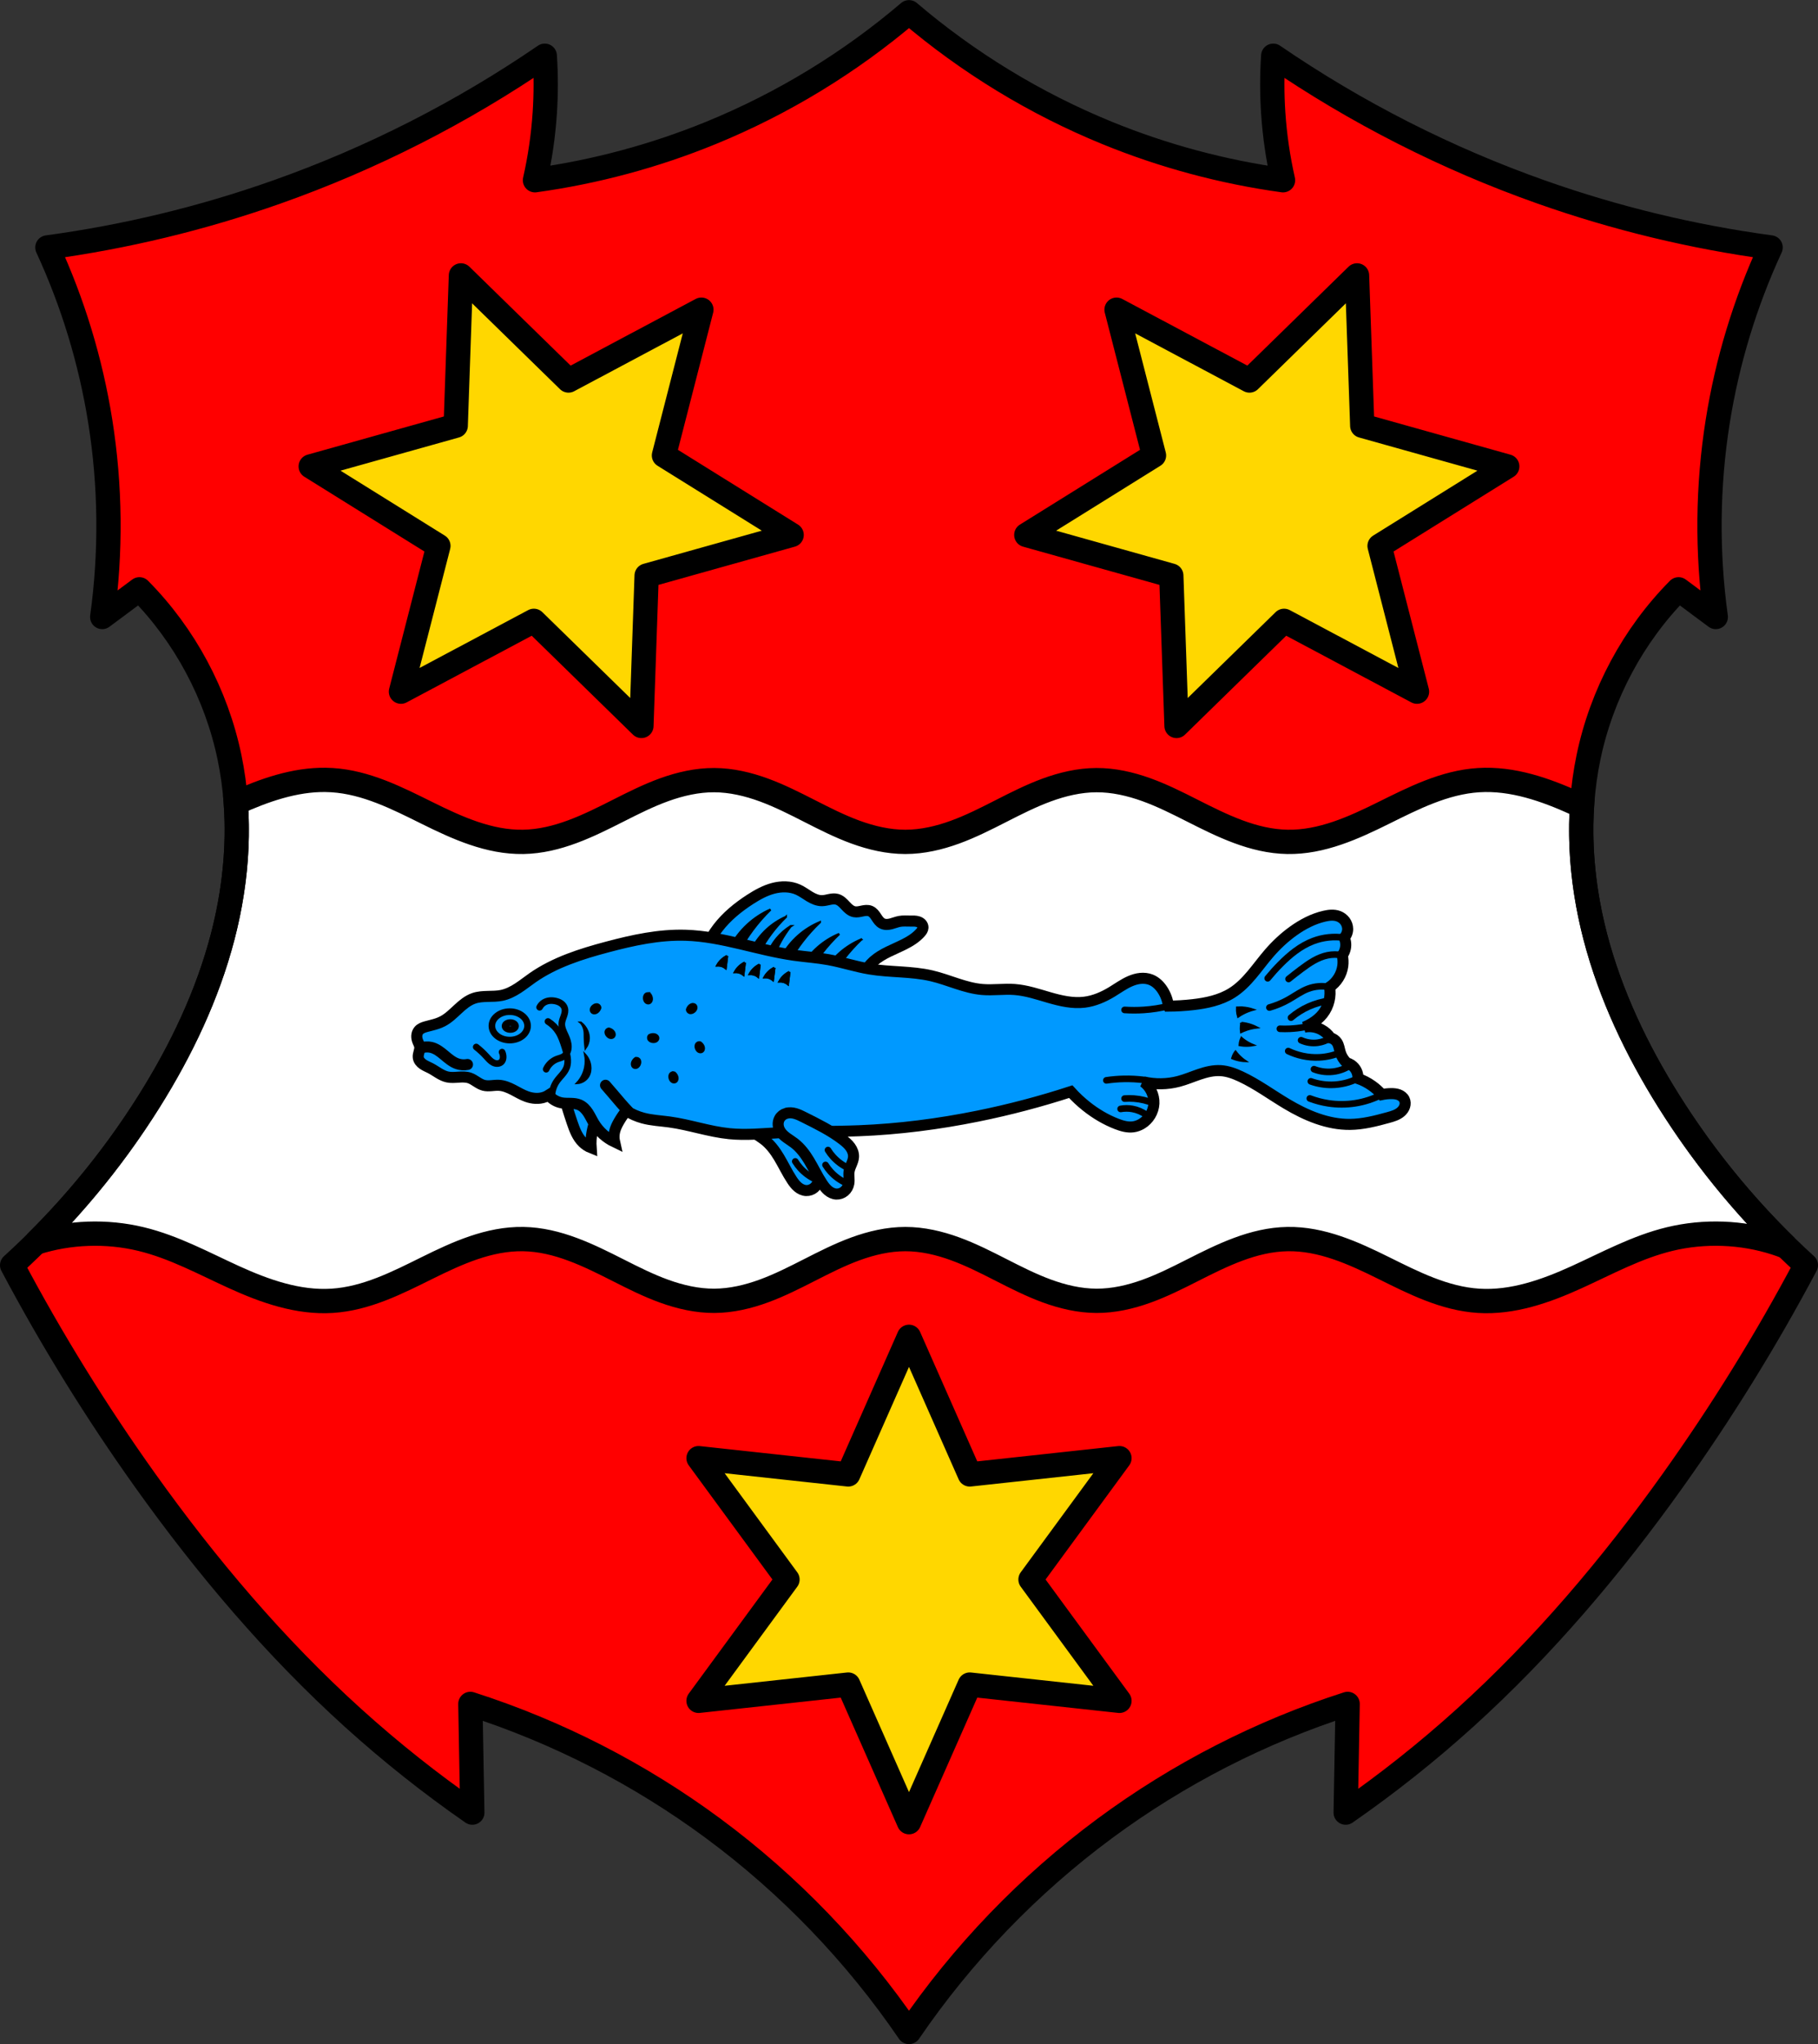 <?xml version="1.0" encoding="UTF-8" standalone="no"?>
<svg
   xmlns:dc="http://purl.org/dc/elements/1.1/"
   xmlns:cc="http://creativecommons.org/ns#"
   xmlns:rdf="http://www.w3.org/1999/02/22-rdf-syntax-ns#"
   xmlns:svg="http://www.w3.org/2000/svg"
   xmlns="http://www.w3.org/2000/svg"
   xmlns:xlink="http://www.w3.org/1999/xlink"
   xmlns:sodipodi="http://sodipodi.sourceforge.net/DTD/sodipodi-0.dtd"
   xmlns:inkscape="http://www.inkscape.org/namespaces/inkscape"
   height="925.334"
   viewBox="0 0 823.502 925.338"
   version="1.1"
   id="svg1121"
   sodipodi:docname="DEU_Windischeschenbach_COA.svg"
   width="823.502"
   inkscape:version="0.92.5 (2060ec1f9f, 2020-04-08)">
  <rect x="0" y="0" width="823.502" height="925.338" fill="#333333" stroke="none"/>
  <defs
     id="defs1125" />
  <sodipodi:namedview
     pagecolor="#ffffff"
     bordercolor="#666666"
     borderopacity="1"
     objecttolerance="10"
     gridtolerance="10"
     guidetolerance="10"
     inkscape:pageopacity="0"
     inkscape:pageshadow="2"
     inkscape:window-width="1920"
     inkscape:window-height="1046"
     id="namedview1123"
     showgrid="false"
     fit-margin-top="0"
     fit-margin-left="0"
     fit-margin-right="0"
     fit-margin-bottom="0"
     inkscape:zoom="0.85698801"
     inkscape:cx="411.7512"
     inkscape:cy="462.66689"
     inkscape:window-x="-11"
     inkscape:window-y="-11"
     inkscape:window-maximized="1"
     inkscape:current-layer="svg1121" />
  <path
     d="m 411.747,6.815 c -26.762,22.801 -57.12,41.29 -89.59,54.57 -25.589,10.464 -52.48,17.695 -79.83,21.471 2.271,-10 3.756,-20.18 4.435,-30.416 0.573,-8.635 0.573,-17.308 0,-25.943 -37.629,25.767 -78.59,46.575 -121.52,61.729 -33.632,11.871 -68.47,20.279 -103.78,25.05 11.537,24.959 19.622,51.54 23.95,78.72 4.657,29.26 4.957,59.22 0.887,88.57 l 16.854,-12.525 c 20.495,20.664 34.86,47.43 40.804,76.04 5.558,26.752 3.807,54.771 -3.079,81.21 -6.886,26.436 -18.795,51.36 -33.29,74.46 -17.224,27.443 -38.18,52.5 -62.09,74.25 17.94,33.801 38.11,66.4 60.32,97.51 27.718,38.822 58.711,75.41 94.02,107.35 17.1,15.465 35.18,29.818 54.11,42.941 l -0.887,-49.2 c 39.37,12.616 76.68,31.734 109.99,56.36 34.397,25.426 64.52,56.718 88.7,92.14 24.18,-35.427 54.31,-66.72 88.7,-92.14 33.32,-24.627 70.63,-43.746 109.99,-56.36 l -0.887,49.2 c 18.925,-13.12 37.01,-27.477 54.11,-42.941 35.31,-31.94 66.31,-68.53 94.02,-107.35 22.21,-31.11 42.38,-63.713 60.32,-97.51 -23.914,-21.752 -44.868,-46.809 -62.09,-74.25 -14.495,-23.1 -26.404,-48.02 -33.29,-74.46 -6.886,-26.436 -8.637,-54.45 -3.079,-81.21 5.943,-28.606 20.309,-55.38 40.804,-76.04 l 16.854,12.525 c -4.07,-29.348 -3.77,-59.31 0.887,-88.57 4.328,-27.19 12.413,-53.766 23.95,-78.72 -35.32,-4.77 -70.15,-13.177 -103.78,-25.05 -42.93,-15.15 -83.89,-35.961 -121.52,-61.729 -0.573,8.635 -0.573,17.308 0,25.943 0.679,10.236 2.163,20.416 4.435,30.416 -27.357,-3.775 -54.24,-11.01 -79.83,-21.471 -32.466,-13.277 -62.827,-31.77 -89.59,-54.57"
     id="path1008"
     inkscape:connector-curvature="0"
     style="fill:#ff0000;fill-rule:evenodd" />
  <path
     style="fill:#ffffff;fill-rule:evenodd;stroke:#000000;stroke-width:11"
     inkscape:connector-curvature="0"
     id="path1010"
     d="m 147.579,353.045 c -14.183,-0.195 -27.989,4.706 -40.771,10.471 1.464,20.262 -0.811,40.822 -5.938,60.51 -6.886,26.436 -18.794,51.36 -33.29,74.46 -14.604,23.268 -31.899,44.812 -51.4,64.09 15.25,-4.851 32.12,-5.445 47.74,-1.666 14.954,3.619 28.381,11.01 42.21,17.293 13.832,6.287 28.89,11.637 44.33,10.654 15.438,-0.982 29.434,-8.141 43.01,-14.863 13.574,-6.722 28.07,-13.342 43.539,-13.08 15.488,0.258 29.687,7.361 43.2,14.205 6.758,3.422 13.55,6.835 20.746,9.426 7.196,2.59 14.849,4.348 22.594,4.316 7.747,-0.032 15.386,-1.853 22.563,-4.492 7.177,-2.64 13.948,-6.09 20.699,-9.527 6.751,-3.437 13.526,-6.881 20.709,-9.506 7.183,-2.625 14.829,-4.422 22.576,-4.422 7.748,0 15.393,1.797 22.576,4.422 7.183,2.625 13.96,6.069 20.711,9.506 6.751,3.437 13.523,6.888 20.699,9.527 7.177,2.64 14.813,4.46 22.561,4.492 7.745,0.032 15.398,-1.726 22.594,-4.316 7.196,-2.59 13.988,-6 20.746,-9.426 13.516,-6.844 27.717,-13.947 43.21,-14.205 15.473,-0.258 29.963,6.362 43.537,13.08 13.574,6.722 27.57,13.881 43.01,14.863 15.442,0.982 30.5,-4.367 44.33,-10.654 13.832,-6.287 27.26,-13.674 42.21,-17.293 15.737,-3.808 32.748,-3.181 48.09,1.773 1.609,0.52 3.193,1.098 4.762,1.711 -20.252,-19.734 -38.16,-41.91 -53.23,-65.908 -14.495,-23.1 -26.403,-48.02 -33.29,-74.46 -5,-19.21 -7.278,-39.25 -6.03,-59.04 -0.842,-0.391 -1.681,-0.788 -2.525,-1.172 -13.832,-6.287 -28.89,-11.637 -44.33,-10.654 -15.438,0.982 -29.434,8.141 -43.01,14.863 -13.574,6.722 -28.06,13.342 -43.537,13.08 -15.488,-0.258 -29.689,-7.359 -43.21,-14.203 -6.758,-3.422 -13.55,-6.837 -20.746,-9.428 -7.196,-2.59 -14.849,-4.348 -22.594,-4.316 -7.747,0.032 -15.384,1.853 -22.561,4.492 -7.177,2.64 -13.948,6.09 -20.699,9.527 -6.751,3.437 -13.528,6.881 -20.711,9.506 -7.183,2.625 -14.829,4.422 -22.576,4.422 -7.748,0 -15.393,-1.797 -22.576,-4.422 -7.183,-2.625 -13.958,-6.069 -20.709,-9.506 -6.751,-3.437 -13.523,-6.888 -20.699,-9.527 -7.177,-2.64 -14.815,-4.46 -22.563,-4.492 -7.745,-0.032 -15.398,1.726 -22.594,4.316 -7.196,2.59 -13.988,6.01 -20.746,9.428 -13.516,6.844 -27.715,13.945 -43.2,14.203 -15.473,0.258 -29.965,-6.362 -43.539,-13.08 -13.574,-6.722 -27.57,-13.881 -43.01,-14.863 -0.965,-0.061 -1.929,-0.098 -2.891,-0.111 z" />
  <path
     style="fill:none;fill-rule:evenodd;stroke:#000000;stroke-width:11;stroke-linecap:round;stroke-linejoin:round;stroke-miterlimit:4;stroke-dasharray:none"
     inkscape:connector-curvature="0"
     id="path1012"
     d="m 411.747,5.551 c -26.762,22.801 -57.12,41.29 -89.59,54.57 -25.589,10.464 -52.48,17.695 -79.83,21.471 2.271,-10 3.756,-20.18 4.435,-30.416 0.573,-8.635 0.573,-17.308 0,-25.943 -37.629,25.767 -78.59,46.575 -121.52,61.729 -33.632,11.871 -68.47,20.279 -103.78,25.05 11.537,24.959 19.622,51.54 23.95,78.72 4.657,29.26 4.957,59.22 0.887,88.57 l 16.854,-12.525 c 20.495,20.664 34.86,47.43 40.804,76.04 5.558,26.752 3.807,54.771 -3.079,81.21 -6.886,26.436 -18.795,51.36 -33.29,74.46 -17.224,27.443 -38.18,52.5 -62.09,74.25 17.94,33.801 38.11,66.4 60.32,97.51 27.718,38.822 58.711,75.41 94.02,107.35 17.1,15.465 35.18,29.818 54.11,42.941 l -0.887,-49.2 c 39.37,12.616 76.68,31.734 109.99,56.36 34.397,25.426 64.52,56.718 88.7,92.14 24.18,-35.427 54.31,-66.72 88.7,-92.14 33.32,-24.627 70.63,-43.746 109.99,-56.36 l -0.887,49.2 c 18.925,-13.12 37.01,-27.477 54.11,-42.941 35.31,-31.94 66.31,-68.53 94.02,-107.35 22.21,-31.11 42.38,-63.713 60.32,-97.51 -23.914,-21.752 -44.868,-46.809 -62.09,-74.25 -14.495,-23.1 -26.404,-48.02 -33.29,-74.46 -6.886,-26.436 -8.637,-54.45 -3.079,-81.21 5.943,-28.606 20.309,-55.38 40.804,-76.04 l 16.854,12.525 c -4.07,-29.348 -3.77,-59.31 0.887,-88.57 4.328,-27.19 12.413,-53.766 23.95,-78.72 -35.32,-4.77 -70.15,-13.177 -103.78,-25.05 -42.93,-15.15 -83.89,-35.961 -121.52,-61.729 -0.573,8.635 -0.573,17.308 0,25.943 0.679,10.236 2.163,20.416 4.435,30.416 -27.357,-3.775 -54.24,-11.01 -79.83,-21.471 -32.466,-13.277 -62.827,-31.77 -89.59,-54.57" />
  <path
     d="m 411.749,824.873 -27.52,-62.288 -67.812,7.36 40.291,-54.926 -40.291,-54.926 67.812,7.36 27.52,-62.288 27.52,62.288 67.812,-7.36 -40.291,54.926 40.291,54.926 -67.812,-7.36 z"
     id="path1018"
     inkscape:connector-curvature="0"
     style="fill:#ffd700;stroke:#000000;stroke-width:11;stroke-linecap:round;stroke-linejoin:round" />
  <path
     d="m 208.787,124.675 -2.365,68.06 -65.68,18.402 57.838,35.992 -16.959,65.977 60.2,-32.06 48.723,47.574 2.365,-68.06 65.68,-18.402 -57.838,-35.99 16.959,-65.979 -60.2,32.06 -48.723,-47.576 z m 405.91,0 -48.721,47.576 -60.21,-32.06 16.959,65.979 -57.838,35.99 65.68,18.402 2.367,68.06 48.721,-47.574 60.21,32.06 -16.959,-65.977 57.838,-35.992 -65.68,-18.402 -2.365,-68.06 z"
     id="path1020"
     inkscape:connector-curvature="0"
     style="fill:#ffd700;stroke:#000000;stroke-width:11;stroke-linecap:round;stroke-linejoin:round" />
  <path
     d="m 342.407,502.405 c -1.258,0.38 -2.379,1.236 -3.01,2.386 -0.489,0.886 -0.683,1.923 -0.6,2.932 0.084,1.01 0.438,1.987 0.977,2.844 0.732,1.166 1.783,2.097 2.893,2.911 1.11,0.814 2.291,1.528 3.386,2.363 2.803,2.139 4.959,5.02 6.781,8.04 2.045,3.388 3.719,6.997 5.902,10.297 0.763,1.154 1.598,2.278 2.657,3.169 1.059,0.89 2.366,1.536 3.748,1.603 1.313,0.063 2.634,-0.412 3.642,-1.256 1.056,-0.884 1.767,-2.16 2.01,-3.516 0.325,-1.817 -0.164,-3.702 0.126,-5.525 0.179,-1.129 0.65,-2.188 1.089,-3.243 0.439,-1.056 0.857,-2.145 0.92,-3.286 0.089,-1.595 -0.531,-3.17 -1.465,-4.466 -0.934,-1.296 -2.166,-2.345 -3.432,-3.32 -5.374,-4.136 -11.519,-7.13 -17.58,-10.172 -1.257,-0.631 -2.522,-1.269 -3.875,-1.655 -1.353,-0.386 -2.815,-0.509 -4.162,-0.103 z"
     id="path1024"
     inkscape:connector-curvature="0"
     style="fill:#0099ff;fill-rule:evenodd;stroke:#000000;stroke-width:5;stroke-linecap:round" />
  <path
     style="fill:none;fill-rule:evenodd;stroke:#000000;stroke-width:3;stroke-linecap:round"
     inkscape:connector-curvature="0"
     id="path1026"
     d="m 360.237,525.755 c 0.662,1.069 1.42,2.079 2.26,3.01 1.956,2.176 4.367,3.941 7.03,5.149" />
  <path
     style="fill:none;fill-rule:evenodd;stroke:#000000;stroke-width:3;stroke-linecap:round"
     inkscape:connector-curvature="0"
     id="path1028"
     d="m 361.367,519.025 c 0.662,1.069 1.42,2.079 2.26,3.01 1.956,2.176 4.367,3.941 7.03,5.149" />
  <path
     d="m 254.717,493.505 c 1.313,4.914 2.789,9.785 4.425,14.601 1.114,3.281 2.379,6.659 4.867,9.07 1.079,1.046 2.365,1.878 3.761,2.434 -0.172,-2.439 -0.023,-4.9 0.442,-7.301 0.808,-4.171 2.549,-8.096 3.761,-12.168 0.859,-2.887 1.452,-5.854 1.77,-8.849 l -19.03,2.212 z"
     id="path1032"
     inkscape:connector-curvature="0"
     style="fill:#0099ff;fill-rule:evenodd;stroke:#000000;stroke-width:5;stroke-linecap:round" />
  <path
     style="fill:#0099ff;fill-rule:evenodd;stroke:#000000;stroke-width:5"
     inkscape:connector-curvature="0"
     id="path1038"
     d="m 389.307,447.155 c 0.614,-4.606 2.935,-8.965 6.414,-12.05 3.98,-3.525 9.179,-5.264 13.923,-7.665 2.716,-1.375 5.354,-3.02 7.352,-5.319 0.273,-0.314 0.535,-0.641 0.737,-1.01 0.202,-0.364 0.342,-0.769 0.358,-1.185 0.024,-0.611 -0.228,-1.215 -0.63,-1.676 -0.402,-0.46 -0.946,-0.783 -1.524,-0.982 -1.156,-0.399 -2.412,-0.317 -3.635,-0.314 -1.62,0.004 -3.256,-0.139 -4.849,0.156 -1.323,0.245 -2.572,0.785 -3.876,1.114 -0.652,0.164 -1.322,0.276 -1.994,0.267 -0.673,-0.009 -1.35,-0.141 -1.951,-0.443 -0.593,-0.299 -1.096,-0.755 -1.525,-1.262 -0.429,-0.507 -0.79,-1.067 -1.155,-1.622 -0.366,-0.554 -0.74,-1.107 -1.191,-1.595 -0.451,-0.487 -0.986,-0.91 -1.604,-1.153 -0.565,-0.223 -1.183,-0.29 -1.79,-0.266 -0.607,0.024 -1.207,0.136 -1.802,0.262 -1.189,0.251 -2.413,0.556 -3.604,0.317 -0.8,-0.16 -1.537,-0.56 -2.184,-1.057 -0.647,-0.497 -1.212,-1.09 -1.77,-1.686 -0.557,-0.596 -1.111,-1.199 -1.741,-1.718 -0.629,-0.519 -1.341,-0.956 -2.128,-1.171 -1.095,-0.3 -2.26,-0.156 -3.373,0.069 -1.112,0.226 -2.219,0.533 -3.354,0.556 -2.033,0.041 -3.975,-0.831 -5.718,-1.88 -1.743,-1.048 -3.377,-2.293 -5.232,-3.126 -3.496,-1.57 -7.557,-1.55 -11.261,-0.566 -3.704,0.984 -7.104,2.872 -10.327,4.946 -5.526,3.557 -10.707,7.768 -14.705,12.984 -3.948,5.152 -6.68,11.262 -7.665,17.677 -1.459,9.505 1.064,19.558 6.84,27.25 5.775,7.689 14.728,12.913 24.26,14.16 9.535,1.246 19.529,-1.501 27.09,-7.447 7.558,-5.946 12.581,-15.01 13.614,-24.573 z" />
  <path
     style="fill-rule:evenodd;stroke:#000000"
     inkscape:connector-curvature="0"
     id="path1040"
     d="m 349.007,411.745 c -3.772,1.671 -7.269,3.961 -10.311,6.748 -3.372,3.09 -6.18,6.79 -8.248,10.869 l 4.311,1.313 c 1.814,-3.398 3.885,-6.659 6.188,-9.746 2.438,-3.269 5.136,-6.343 8.06,-9.184 z m 6.973,3.338 c -3.147,1.395 -6.07,3.307 -8.604,5.633 -2.814,2.579 -5.157,5.668 -6.883,9.07 l 3.598,1.096 c 1.514,-2.836 3.241,-5.558 5.162,-8.135 2.034,-2.728 4.286,-5.295 6.727,-7.666 z m 15.412,2.379 c -3.508,1.461 -6.778,3.494 -9.639,5.996 -3.329,2.911 -6.101,6.458 -8.123,10.391 l 3.719,1.717 c 1.834,-3.288 3.913,-6.441 6.213,-9.422 2.383,-3.089 5,-5.993 7.83,-8.682 z m -13.203,1.805 c -2.376,1.468 -4.512,3.325 -6.295,5.475 -1.977,2.383 -3.519,5.125 -4.529,8.05 l 3.01,0.484 c 0.903,-2.446 1.99,-4.825 3.25,-7.107 1.334,-2.417 2.861,-4.728 4.561,-6.902 z m 21.939,3.521 c -3.508,1.461 -6.776,3.494 -9.637,5.996 -3.329,2.911 -6.101,6.458 -8.123,10.391 l 3.719,1.715 c 1.834,-3.288 3.911,-6.439 6.211,-9.42 2.383,-3.089 5,-5.993 7.83,-8.682 z m 10.01,2.502 c -3.508,1.461 -6.776,3.496 -9.637,5.998 -3.329,2.911 -6.101,6.456 -8.123,10.389 l 3.719,1.717 c 1.834,-3.288 3.911,-6.439 6.211,-9.42 2.383,-3.089 5,-5.995 7.83,-8.684 z" />
  <path
     style="fill:#0099ff;fill-rule:evenodd;stroke:#000000;stroke-width:5"
     d="m 529.267,455.455 c -0.316,-2.593 -1.231,-5.111 -2.655,-7.301 -1.302,-2 -3.086,-3.77 -5.31,-4.646 -1.496,-0.589 -3.142,-0.754 -4.742,-0.598 -1.601,0.156 -3.16,0.625 -4.636,1.263 -2.953,1.275 -5.566,3.205 -8.32,4.866 -3.805,2.295 -7.978,4.11 -12.389,4.646 -5.35,0.65 -10.741,-0.602 -15.919,-2.098 -5.178,-1.496 -10.342,-3.256 -15.717,-3.654 -4.857,-0.36 -9.748,0.406 -14.601,0 -7.931,-0.663 -15.257,-4.39 -23.01,-6.194 -9.185,-2.138 -18.795,-1.541 -28.1,-3.097 -6.265,-1.048 -12.334,-3.065 -18.583,-4.203 -5.121,-0.933 -10.331,-1.271 -15.486,-1.991 -16.511,-2.307 -32.451,-8.531 -49.11,-9.07 -12.04,-0.39 -23.974,2.216 -35.618,5.31 -11.855,3.149 -23.786,6.923 -33.848,13.938 -2.213,1.542 -4.322,3.233 -6.585,4.7 -2.264,1.466 -4.712,2.716 -7.352,3.265 -2.076,0.431 -4.214,0.418 -6.334,0.469 -2.12,0.051 -4.27,0.174 -6.277,0.858 -2.788,0.951 -5.102,2.914 -7.263,4.916 -2.161,2 -4.286,4.116 -6.896,5.482 -0.85,0.445 -1.743,0.805 -2.655,1.106 -1.597,0.528 -3.247,0.874 -4.867,1.327 -0.613,0.172 -1.225,0.36 -1.799,0.636 -0.574,0.276 -1.112,0.645 -1.52,1.134 -0.548,0.656 -0.838,1.507 -0.887,2.361 -0.049,0.854 0.132,1.71 0.445,2.506 0.317,0.806 0.773,1.575 0.885,2.434 0.107,0.817 -0.109,1.639 -0.325,2.434 -0.216,0.795 -0.436,1.615 -0.339,2.433 0.076,0.638 0.346,1.245 0.725,1.763 0.379,0.519 0.866,0.953 1.394,1.319 1.056,0.732 2.271,1.194 3.412,1.785 1.295,0.67 2.496,1.506 3.746,2.257 1.25,0.751 2.57,1.424 3.997,1.726 1.634,0.345 3.326,0.187 4.992,0.076 1.666,-0.111 3.381,-0.167 4.963,0.366 1.145,0.386 2.165,1.063 3.182,1.715 1.017,0.652 2.065,1.296 3.234,1.603 1.11,0.292 2.278,0.266 3.422,0.178 1.144,-0.088 2.29,-0.235 3.436,-0.178 2.28,0.113 4.443,1.023 6.471,2.07 2.028,1.047 3.991,2.248 6.139,3.02 2.623,0.94 5.575,1.195 8.186,0.221 0.619,-0.231 1.214,-0.528 1.77,-0.885 1.474,1.851 3.642,3.136 5.973,3.54 1.323,0.229 2.676,0.183 4.02,0.213 1.342,0.031 2.711,0.146 3.946,0.671 1.675,0.713 2.962,2.124 3.953,3.651 0.992,1.527 1.74,3.199 2.684,4.756 2.196,3.622 5.468,6.583 9.292,8.407 -0.346,-1.523 -0.346,-3.123 0,-4.646 0.374,-1.65 1.141,-3.184 1.991,-4.646 0.988,-1.699 2.098,-3.327 3.318,-4.867 2.321,1.477 4.866,2.6 7.522,3.318 3.89,1.052 7.953,1.23 11.946,1.77 9.164,1.238 18.01,4.393 27.21,5.31 7.568,0.754 15.192,-0.025 22.787,-0.442 11.933,-0.656 23.898,-0.42 35.839,-0.885 18.13,-0.706 36.19,-3.03 53.98,-6.637 14.207,-2.879 28.25,-6.575 42.03,-11.06 2.174,2.4 4.544,4.623 7.079,6.637 4.155,3.301 8.767,6.05 13.716,7.964 2.4,0.929 4.971,1.672 7.522,1.327 1.326,-0.179 2.606,-0.651 3.761,-1.327 3.248,-1.904 5.428,-5.512 5.603,-9.273 0.175,-3.76 -1.661,-7.556 -4.718,-9.753 5.223,1.216 10.742,1.14 15.929,-0.221 3.187,-0.836 6.228,-2.141 9.349,-3.197 3.121,-1.056 6.389,-1.87 9.677,-1.67 3.163,0.193 6.198,1.316 9.07,2.655 7.318,3.411 13.86,8.255 20.796,12.389 8.766,5.225 18.556,9.405 28.76,9.292 5.861,-0.065 11.605,-1.543 17.256,-3.097 2.028,-0.558 4.125,-1.165 5.714,-2.542 0.795,-0.689 1.442,-1.568 1.761,-2.57 0.319,-1 0.291,-2.13 -0.174,-3.073 -0.509,-1.032 -1.497,-1.771 -2.576,-2.171 -1.079,-0.4 -2.247,-0.49 -3.398,-0.484 -1.411,0.008 -2.822,0.156 -4.203,0.442 -1.315,-1.492 -2.803,-2.831 -4.425,-3.982 -1.97,-1.399 -4.136,-2.519 -6.416,-3.318 0.08,-1.207 -0.168,-2.435 -0.709,-3.517 -0.541,-1.082 -1.375,-2.02 -2.388,-2.677 -0.611,-0.398 -1.286,-0.698 -1.991,-0.885 -1.331,-1.272 -2.331,-2.888 -2.876,-4.646 -0.243,-0.783 -0.397,-1.592 -0.608,-2.384 -0.211,-0.793 -0.484,-1.58 -0.941,-2.262 -0.664,-0.992 -1.714,-1.718 -2.876,-1.991 -1.066,-1.572 -2.523,-2.876 -4.203,-3.761 -2.353,-1.24 -5.138,-1.637 -7.743,-1.106 1.227,-0.489 2.413,-1.081 3.54,-1.77 1.839,-1.123 3.532,-2.512 4.867,-4.203 1.38,-1.748 2.361,-3.806 2.876,-5.973 0.481,-2.023 0.556,-4.142 0.221,-6.194 3.22,-2.129 5.455,-5.688 5.973,-9.513 0.219,-1.618 0.144,-3.276 -0.221,-4.867 1.124,-1.511 1.684,-3.431 1.549,-5.31 -0.066,-0.914 -0.291,-1.817 -0.664,-2.655 0.995,-1.067 1.561,-2.523 1.549,-3.982 -0.011,-1.263 -0.448,-2.514 -1.201,-3.528 -0.754,-1.014 -1.817,-1.788 -3,-2.224 -2.036,-0.749 -4.303,-0.493 -6.416,0 -5.04,1.176 -9.723,3.627 -13.938,6.637 -4.087,2.919 -7.78,6.375 -11.06,10.177 -5.378,6.231 -9.838,13.551 -16.814,17.92 -5.265,3.297 -11.526,4.609 -17.698,5.31 -3.672,0.417 -7.366,0.638 -11.06,0.664 z"
     id="path1042"
     inkscape:connector-curvature="0" />
  <path
     d="m 356.107,503.995 c -1.258,0.38 -2.379,1.236 -3.01,2.386 -0.489,0.886 -0.683,1.923 -0.6,2.932 0.084,1.01 0.438,1.987 0.977,2.844 0.732,1.166 1.783,2.097 2.893,2.911 1.11,0.814 2.291,1.528 3.386,2.363 2.803,2.139 4.959,5.02 6.781,8.04 2.045,3.388 3.719,6.997 5.902,10.297 0.763,1.154 1.598,2.278 2.657,3.169 1.059,0.89 2.366,1.536 3.748,1.603 1.313,0.063 2.634,-0.412 3.642,-1.256 1.056,-0.884 1.767,-2.16 2.01,-3.516 0.325,-1.817 -0.164,-3.702 0.126,-5.525 0.179,-1.129 0.65,-2.188 1.089,-3.243 0.439,-1.056 0.857,-2.145 0.92,-3.286 0.089,-1.595 -0.531,-3.17 -1.465,-4.466 -0.934,-1.296 -2.166,-2.345 -3.432,-3.32 -5.374,-4.136 -11.519,-7.13 -17.58,-10.172 -1.257,-0.631 -2.522,-1.269 -3.875,-1.655 -1.353,-0.386 -2.815,-0.509 -4.162,-0.103 z"
     id="path1044"
     inkscape:connector-curvature="0"
     style="fill:#0099ff;fill-rule:evenodd;stroke:#000000;stroke-width:5;stroke-linecap:round" />
  <path
     style="fill:none;fill-rule:evenodd;stroke:#000000;stroke-width:3;stroke-linecap:round"
     d="m 373.937,527.355 c 0.662,1.069 1.42,2.079 2.26,3.01 1.956,2.176 4.367,3.941 7.03,5.149"
     id="path1048"
     inkscape:connector-curvature="0" />
  <path
     style="fill:none;fill-rule:evenodd;stroke:#000000;stroke-width:3;stroke-linecap:round"
     d="m 375.057,520.615 c 0.662,1.069 1.42,2.079 2.26,3.01 1.956,2.176 4.367,3.941 7.03,5.149"
     id="path1050"
     inkscape:connector-curvature="0" />
  <path
     style="fill:none;fill-rule:evenodd;stroke:#000000;stroke-width:3;stroke-linecap:round"
     d="m 608.917,424.485 c -4.703,-0.699 -9.582,-0.177 -14.03,1.502 -5.761,2.174 -10.65,6.183 -14.978,10.563 -1.988,2.01 -3.883,4.118 -5.676,6.307"
     id="path1052"
     inkscape:connector-curvature="0" />
  <path
     style="fill:none;fill-rule:evenodd;stroke:#000000;stroke-width:3;stroke-linecap:round"
     d="m 602.277,446.825 c -3.238,-0.666 -6.662,-0.4 -9.759,0.757 -3.156,1.18 -5.898,3.227 -8.829,4.888 -2.732,1.548 -5.65,2.768 -8.671,3.626"
     id="path1054"
     inkscape:connector-curvature="0" />
  <path
     style="fill:none;fill-rule:evenodd;stroke:#000000;stroke-width:3;stroke-linecap:round"
     d="m 608.027,432.445 c -2.197,-0.447 -4.485,-0.446 -6.682,0.002 -4.461,0.909 -8.339,3.577 -11.982,6.307 -1.918,1.437 -3.811,2.909 -5.676,4.415"
     id="path1056"
     inkscape:connector-curvature="0" />
  <path
     style="fill:none;fill-rule:evenodd;stroke:#000000;stroke-width:3;stroke-linecap:round"
     d="m 590.767,464.965 c -2.131,0.394 -4.289,0.644 -6.453,0.748 -1.523,0.073 -3.049,0.073 -4.572,0"
     id="path1058"
     inkscape:connector-curvature="0" />
  <path
     style="fill:none;fill-rule:evenodd;stroke:#000000;stroke-width:3;stroke-linecap:round"
     d="m 602.717,469.835 c -1.732,1.152 -3.726,1.906 -5.787,2.187 -2.559,0.349 -5.215,-0.038 -7.568,-1.104"
     id="path1060"
     inkscape:connector-curvature="0" />
  <path
     style="fill:none;fill-rule:evenodd;stroke:#000000;stroke-width:3;stroke-linecap:round"
     d="m 602.057,453.025 c -3.177,0.421 -6.294,1.301 -9.222,2.604 -2.901,1.29 -5.617,2.994 -8.04,5.05"
     id="path1062"
     inkscape:connector-curvature="0" />
  <path
     style="fill:none;fill-rule:evenodd;stroke:#000000;stroke-width:3;stroke-linecap:round"
     d="m 607.147,476.475 c -2.985,1.259 -6.188,1.997 -9.423,2.172 -2.588,0.14 -5.193,-0.08 -7.725,-0.631 -2.23,-0.485 -4.403,-1.228 -6.464,-2.207"
     id="path1064"
     inkscape:connector-curvature="0" />
  <path
     style="fill:none;fill-rule:evenodd;stroke:#000000;stroke-width:3;stroke-linecap:round"
     d="m 612.007,482.005 c -2.098,1.472 -4.517,2.485 -7.04,2.948 -3.262,0.599 -6.689,0.267 -9.775,-0.946"
     id="path1066"
     inkscape:connector-curvature="0" />
  <path
     style="fill:none;fill-rule:evenodd;stroke:#000000;stroke-width:3;stroke-linecap:round"
     d="m 615.107,488.195 c -3.716,1.872 -7.866,2.874 -12.03,2.902 -3.161,0.021 -6.325,-0.515 -9.302,-1.577"
     id="path1068"
     inkscape:connector-curvature="0" />
  <path
     style="fill:none;fill-rule:evenodd;stroke:#000000;stroke-width:3;stroke-linecap:round"
     d="m 625.947,495.495 c -3.799,1.964 -7.919,3.307 -12.146,3.958 -4.02,0.618 -8.124,0.613 -12.14,0 -2.853,-0.436 -5.66,-1.177 -8.356,-2.207"
     id="path1070"
     inkscape:connector-curvature="0" />
  <path
     style="fill:none;fill-rule:evenodd;stroke:#000000;stroke-width:3;stroke-linecap:round"
     d="m 529.267,455.455 c -3.665,0.895 -7.407,1.473 -11.172,1.723 -2.894,0.193 -5.801,0.193 -8.696,0"
     id="path1072"
     inkscape:connector-curvature="0" />
  <path
     style="fill:none;fill-rule:evenodd;stroke:#000000;stroke-width:3;stroke-linecap:round"
     d="m 517.987,488.845 c -2.921,-0.357 -5.866,-0.508 -8.808,-0.452 -2.686,0.051 -5.369,0.275 -8.03,0.669"
     id="path1074"
     inkscape:connector-curvature="0" />
  <path
     style="fill:none;fill-rule:evenodd;stroke:#000000;stroke-width:3;stroke-linecap:round"
     d="m 509.397,497.315 c 1.41,-0.104 2.827,-0.104 4.236,0 3.114,0.23 6.19,0.972 9.07,2.186"
     id="path1076"
     inkscape:connector-curvature="0" />
  <path
     style="fill:none;fill-rule:evenodd;stroke:#000000;stroke-width:3;stroke-linecap:round"
     d="m 507.617,501.995 c 1.765,-0.318 3.586,-0.318 5.351,0 2.248,0.405 4.4,1.327 6.243,2.676"
     id="path1078"
     inkscape:connector-curvature="0" />
  <path
     style="fill-rule:evenodd;stroke:#000000"
     inkscape:connector-curvature="0"
     id="path1082"
     d="m 561.537,456.065 c -0.394,0 -0.788,0.013 -1.182,0.037 -0.028,0.472 -0.028,0.946 0,1.418 0.054,0.908 0.213,1.808 0.473,2.68 0.758,-0.521 1.549,-0.994 2.365,-1.418 1.405,-0.731 2.887,-1.313 4.414,-1.734 -1.579,-0.525 -3.226,-0.843 -4.887,-0.945 -0.394,-0.024 -0.789,-0.037 -1.184,-0.037 z m 0.805,6.994 c -0.101,0.462 -0.175,0.931 -0.221,1.402 -0.087,0.905 -0.068,1.82 0.053,2.721 0.83,-0.396 1.684,-0.743 2.557,-1.035 1.502,-0.504 3.055,-0.848 4.629,-1.027 -1.479,-0.764 -3.057,-1.335 -4.682,-1.693 -0.77,-0.17 -1.551,-0.293 -2.336,-0.367 z m -0.012,6.803 c -0.306,0.668 -0.531,1.373 -0.67,2.094 -0.072,0.375 -0.121,0.754 -0.146,1.135 0.649,0.124 1.305,0.21 1.965,0.256 1.389,0.097 2.79,0.017 4.16,-0.232 -1.223,-0.499 -2.393,-1.123 -3.488,-1.861 -0.633,-0.427 -1.242,-0.892 -1.82,-1.391 z m -2.689,6.184 c -0.439,0.589 -0.808,1.23 -1.096,1.906 -0.15,0.351 -0.276,0.711 -0.381,1.078 0.609,0.257 1.232,0.479 1.867,0.662 1.338,0.386 2.725,0.605 4.117,0.648 -1.091,-0.745 -2.106,-1.603 -3.02,-2.555 -0.529,-0.55 -1.026,-1.131 -1.486,-1.74 z" />
  <path
     style="fill-rule:evenodd;stroke:#000000"
     inkscape:connector-curvature="0"
     id="0"
     d="m 329.357,432.785 c -0.939,0.459 -1.807,1.062 -2.564,1.783 -0.751,0.715 -1.392,1.546 -1.895,2.453 0.485,-0.027 0.974,0.011 1.449,0.111 0.854,0.18 1.662,0.566 2.34,1.115 0.114,-0.892 0.225,-1.784 0.334,-2.676 0.114,-0.929 0.227,-1.858 0.336,-2.787 z m 8.03,2.99 c -0.939,0.459 -1.807,1.064 -2.564,1.785 -0.751,0.715 -1.392,1.544 -1.895,2.451 0.485,-0.027 0.974,0.013 1.449,0.113 0.854,0.18 1.664,0.564 2.342,1.113 0.114,-0.892 0.225,-1.784 0.334,-2.676 0.114,-0.929 0.225,-1.858 0.334,-2.787 z m 6.688,0.912 c -0.939,0.459 -1.807,1.062 -2.564,1.783 -0.751,0.715 -1.392,1.546 -1.895,2.453 0.485,-0.027 0.974,0.011 1.449,0.111 0.854,0.18 1.664,0.566 2.342,1.115 0.114,-0.892 0.225,-1.784 0.334,-2.676 0.114,-0.929 0.225,-1.858 0.334,-2.787 z m 6.689,1.449 c -0.939,0.459 -1.807,1.062 -2.564,1.783 -0.751,0.715 -1.392,1.546 -1.895,2.453 0.485,-0.027 0.974,0.011 1.449,0.111 0.854,0.18 1.664,0.566 2.342,1.115 0.114,-0.892 0.225,-1.784 0.334,-2.676 0.114,-0.929 0.225,-1.858 0.334,-2.787 z m 6.801,1.895 c -0.939,0.459 -1.807,1.062 -2.564,1.783 -0.751,0.715 -1.392,1.546 -1.895,2.453 0.485,-0.027 0.974,0.011 1.449,0.111 0.854,0.18 1.664,0.566 2.342,1.115 0.114,-0.892 0.225,-1.784 0.334,-2.676 0.114,-0.929 0.225,-1.858 0.334,-2.787 z" />
  <use
     height="100%"
     width="100%"
     y="0"
     x="0"
     id="use1089"
     xlink:href="#0" />
  <path
     style="fill-rule:evenodd;stroke:#000000"
     inkscape:connector-curvature="0"
     id="path1091"
     d="m 293.457,449.615 c -0.322,0.007 -0.641,0.113 -0.904,0.297 -0.334,0.233 -0.572,0.588 -0.701,0.975 -0.129,0.386 -0.155,0.802 -0.111,1.207 0.059,0.552 0.25,1.104 0.623,1.516 0.186,0.206 0.416,0.375 0.674,0.479 0.258,0.104 0.544,0.141 0.818,0.096 0.4,-0.066 0.759,-0.309 1,-0.633 0.243,-0.324 0.374,-0.725 0.408,-1.129 0.037,-0.444 -0.038,-0.892 -0.186,-1.313 -0.158,-0.451 -0.399,-0.872 -0.707,-1.238 -0.272,-0.172 -0.594,-0.263 -0.916,-0.256 z m 20.504,4.93 c -0.404,-0.021 -0.81,0.094 -1.164,0.291 -0.389,0.217 -0.72,0.53 -0.986,0.887 -0.286,0.383 -0.503,0.818 -0.635,1.277 0.009,0.322 0.115,0.64 0.301,0.902 0.185,0.263 0.45,0.47 0.75,0.586 0.38,0.147 0.809,0.147 1.201,0.039 0.393,-0.108 0.751,-0.322 1.063,-0.584 0.425,-0.357 0.776,-0.822 0.91,-1.361 0.067,-0.269 0.079,-0.555 0.022,-0.826 -0.058,-0.272 -0.186,-0.528 -0.377,-0.73 -0.278,-0.295 -0.68,-0.459 -1.084,-0.48 z m -43.684,0.096 c -0.204,-0.005 -0.409,0.02 -0.605,0.074 -0.393,0.108 -0.752,0.321 -1.064,0.582 -0.426,0.356 -0.777,0.821 -0.912,1.359 -0.067,0.269 -0.079,0.554 -0.022,0.826 0.057,0.272 0.185,0.53 0.375,0.732 0.277,0.295 0.68,0.461 1.084,0.482 0.404,0.022 0.81,-0.093 1.164,-0.289 0.389,-0.216 0.719,-0.53 0.986,-0.887 0.287,-0.382 0.504,-0.816 0.637,-1.275 -0.008,-0.322 -0.114,-0.639 -0.299,-0.902 -0.185,-0.263 -0.448,-0.471 -0.748,-0.588 -0.19,-0.074 -0.392,-0.11 -0.596,-0.115 z m -7.209,8.27 c 0.841,0.984 1.416,2.192 1.65,3.465 0.189,1.031 0.157,2.087 0.164,3.135 0.011,1.654 0.122,3.308 0.33,4.949 0.939,-1.283 1.466,-2.865 1.484,-4.455 0.013,-1.129 -0.225,-2.256 -0.66,-3.299 -0.626,-1.5 -1.663,-2.827 -2.969,-3.795 z m 12.75,2.727 c -0.321,0.027 -0.631,0.152 -0.883,0.352 -0.252,0.2 -0.444,0.475 -0.543,0.781 -0.126,0.387 -0.103,0.813 0.027,1.199 0.13,0.386 0.362,0.733 0.641,1.029 0.38,0.405 0.866,0.73 1.412,0.834 0.273,0.052 0.558,0.046 0.826,-0.027 0.268,-0.073 0.518,-0.215 0.709,-0.416 0.279,-0.294 0.419,-0.704 0.418,-1.109 -0.002,-0.405 -0.139,-0.802 -0.355,-1.145 -0.238,-0.376 -0.568,-0.689 -0.939,-0.936 -0.398,-0.264 -0.846,-0.456 -1.313,-0.563 z m 20.252,2.537 c -0.222,-0.014 -0.445,-0.003 -0.666,0.025 -0.474,0.061 -0.938,0.208 -1.359,0.434 -0.224,0.23 -0.378,0.528 -0.438,0.844 -0.059,0.316 -0.024,0.649 0.102,0.945 0.159,0.375 0.456,0.682 0.807,0.889 0.351,0.206 0.755,0.316 1.16,0.357 0.553,0.057 1.131,-0.016 1.611,-0.295 0.24,-0.14 0.453,-0.33 0.607,-0.561 0.155,-0.231 0.249,-0.502 0.262,-0.779 0.018,-0.405 -0.144,-0.808 -0.41,-1.113 -0.267,-0.305 -0.632,-0.514 -1.02,-0.631 -0.213,-0.064 -0.434,-0.102 -0.656,-0.115 z m 20.688,3.652 c -0.161,0.002 -0.323,0.026 -0.477,0.074 -0.307,0.096 -0.585,0.283 -0.787,0.533 -0.256,0.316 -0.387,0.724 -0.404,1.131 -0.017,0.407 0.075,0.814 0.229,1.191 0.209,0.514 0.544,0.99 1.016,1.283 0.236,0.146 0.505,0.245 0.781,0.273 0.276,0.028 0.56,-0.014 0.811,-0.133 0.366,-0.174 0.645,-0.508 0.789,-0.887 0.144,-0.378 0.159,-0.798 0.08,-1.195 -0.087,-0.437 -0.283,-0.848 -0.541,-1.211 -0.277,-0.39 -0.625,-0.729 -1.021,-0.996 -0.154,-0.045 -0.314,-0.066 -0.475,-0.064 z m -51.709,5.602 c 0.379,1.9 0.379,3.876 0,5.775 -0.239,1.197 -0.629,2.364 -1.156,3.465 -0.635,1.326 -1.473,2.553 -2.475,3.629 2.082,-0.107 4.075,-1.328 5.115,-3.135 0.822,-1.428 1.051,-3.153 0.824,-4.785 -0.254,-1.83 -1.069,-3.579 -2.309,-4.949 z m 23.273,1.504 c -0.161,-0.002 -0.322,0.021 -0.477,0.066 -0.397,0.267 -0.745,0.604 -1.021,0.994 -0.258,0.363 -0.454,0.774 -0.541,1.211 -0.079,0.397 -0.064,0.819 0.08,1.197 0.144,0.378 0.423,0.711 0.789,0.885 0.251,0.119 0.534,0.161 0.811,0.133 0.276,-0.028 0.545,-0.125 0.781,-0.271 0.472,-0.293 0.808,-0.771 1.018,-1.285 0.154,-0.377 0.244,-0.785 0.227,-1.191 -0.017,-0.407 -0.148,-0.813 -0.404,-1.129 -0.203,-0.25 -0.48,-0.439 -0.787,-0.535 -0.154,-0.048 -0.314,-0.073 -0.475,-0.074 z m 16.764,6.51 c -0.16,-0.015 -0.323,-0.007 -0.48,0.025 -0.315,0.064 -0.611,0.223 -0.838,0.451 -0.288,0.288 -0.459,0.679 -0.518,1.082 -0.059,0.403 -10e-4,0.818 0.104,1.209 0.156,0.533 0.441,1.041 0.881,1.381 0.22,0.17 0.476,0.295 0.748,0.352 0.272,0.056 0.559,0.042 0.82,-0.051 0.382,-0.136 0.695,-0.437 0.877,-0.799 0.182,-0.362 0.239,-0.778 0.201,-1.182 -0.042,-0.443 -0.195,-0.872 -0.414,-1.26 -0.235,-0.416 -0.547,-0.79 -0.914,-1.096 -0.149,-0.061 -0.307,-0.098 -0.467,-0.113 z" />
  <path
     style="fill:none;fill-rule:evenodd;stroke:#000000;stroke-width:5;stroke-linecap:round"
     inkscape:connector-curvature="0"
     id="path1093"
     d="m 284.517,502.995 c -1.124,-1.188 -2.224,-2.398 -3.3,-3.63 -1.283,-1.469 -2.532,-2.968 -3.795,-4.455 -1.035,-1.218 -2.08,-2.428 -3.135,-3.63" />
  <path
     style="fill:none;fill-rule:evenodd;stroke:#000000;stroke-width:5;stroke-linecap:round"
     inkscape:connector-curvature="0"
     id="path1095"
     d="m 190.637,474.455 c 1.462,-0.564 3.093,-0.68 4.619,-0.33 2.294,0.526 4.223,2.034 6.03,3.548 1.803,1.513 3.626,3.11 5.852,3.877 1.476,0.509 3.086,0.624 4.619,0.33" />
  <path
     style="fill:none;fill-rule:evenodd;stroke:#000000;stroke-width:3;stroke-linecap:round"
     inkscape:connector-curvature="0"
     id="path1099"
     d="m 215.717,473.965 c 1.659,1.294 3.207,2.73 4.619,4.29 0.934,1.031 1.845,2.144 3.088,2.768 0.622,0.312 1.321,0.491 2.01,0.435 0.693,-0.056 1.378,-0.362 1.826,-0.893 0.458,-0.542 0.641,-1.271 0.66,-1.98 0.021,-0.795 -0.15,-1.594 -0.495,-2.31" />
  <path
     style="fill:none;fill-rule:evenodd;stroke:#000000;stroke-width:3;stroke-linecap:round"
     inkscape:connector-curvature="0"
     id="path1101"
     d="m 250.037,495.405 c 0.186,-2.121 0.933,-4.189 2.145,-5.939 0.72,-1.04 1.595,-1.961 2.411,-2.928 0.816,-0.967 1.585,-1.998 2.044,-3.176 0.583,-1.497 0.633,-3.159 0.402,-4.749 -0.231,-1.59 -0.732,-3.126 -1.227,-4.655 -0.754,-2.328 -1.512,-4.686 -2.805,-6.764 -1.201,-1.932 -2.852,-3.583 -4.784,-4.784" />
  <path
     style="fill:none;fill-rule:evenodd;stroke:#000000;stroke-width:3;stroke-linecap:round"
     inkscape:connector-curvature="0"
     id="path1103"
     d="m 247.397,484.025 c 0.961,-2.107 2.781,-3.806 4.949,-4.619 0.997,-0.374 2.076,-0.575 2.97,-1.155 0.721,-0.468 1.282,-1.166 1.637,-1.949 0.355,-0.783 0.511,-1.649 0.51,-2.509 -0.002,-1.72 -0.611,-3.38 -1.322,-4.946 -0.407,-0.898 -0.852,-1.781 -1.181,-2.711 -0.329,-0.929 -0.543,-1.916 -0.469,-2.899 0.088,-1.16 0.566,-2.248 0.948,-3.347 0.191,-0.55 0.359,-1.11 0.442,-1.685 0.083,-0.576 0.079,-1.17 -0.071,-1.732 -0.239,-0.895 -0.842,-1.667 -1.589,-2.213 -0.747,-0.547 -1.633,-0.881 -2.536,-1.086 -0.887,-0.201 -1.805,-0.282 -2.71,-0.187 -0.904,0.095 -1.795,0.37 -2.57,0.847 -0.839,0.516 -1.532,1.267 -1.98,2.145" />
  <ellipse
     style="fill:none;stroke:#000000;stroke-width:3;stroke-linecap:round;stroke-linejoin:round"
     id="ellipse1111"
     ry="6.434"
     rx="8.08"
     cy="464.395"
     cx="230.897" />
  <ellipse
     style="fill:none;stroke:#000000;stroke-width:3;stroke-linecap:round;stroke-linejoin:round"
     id="ellipse1113"
     ry="1.567"
     rx="2.392"
     cy="464.475"
     cx="231.147" />
</svg>
